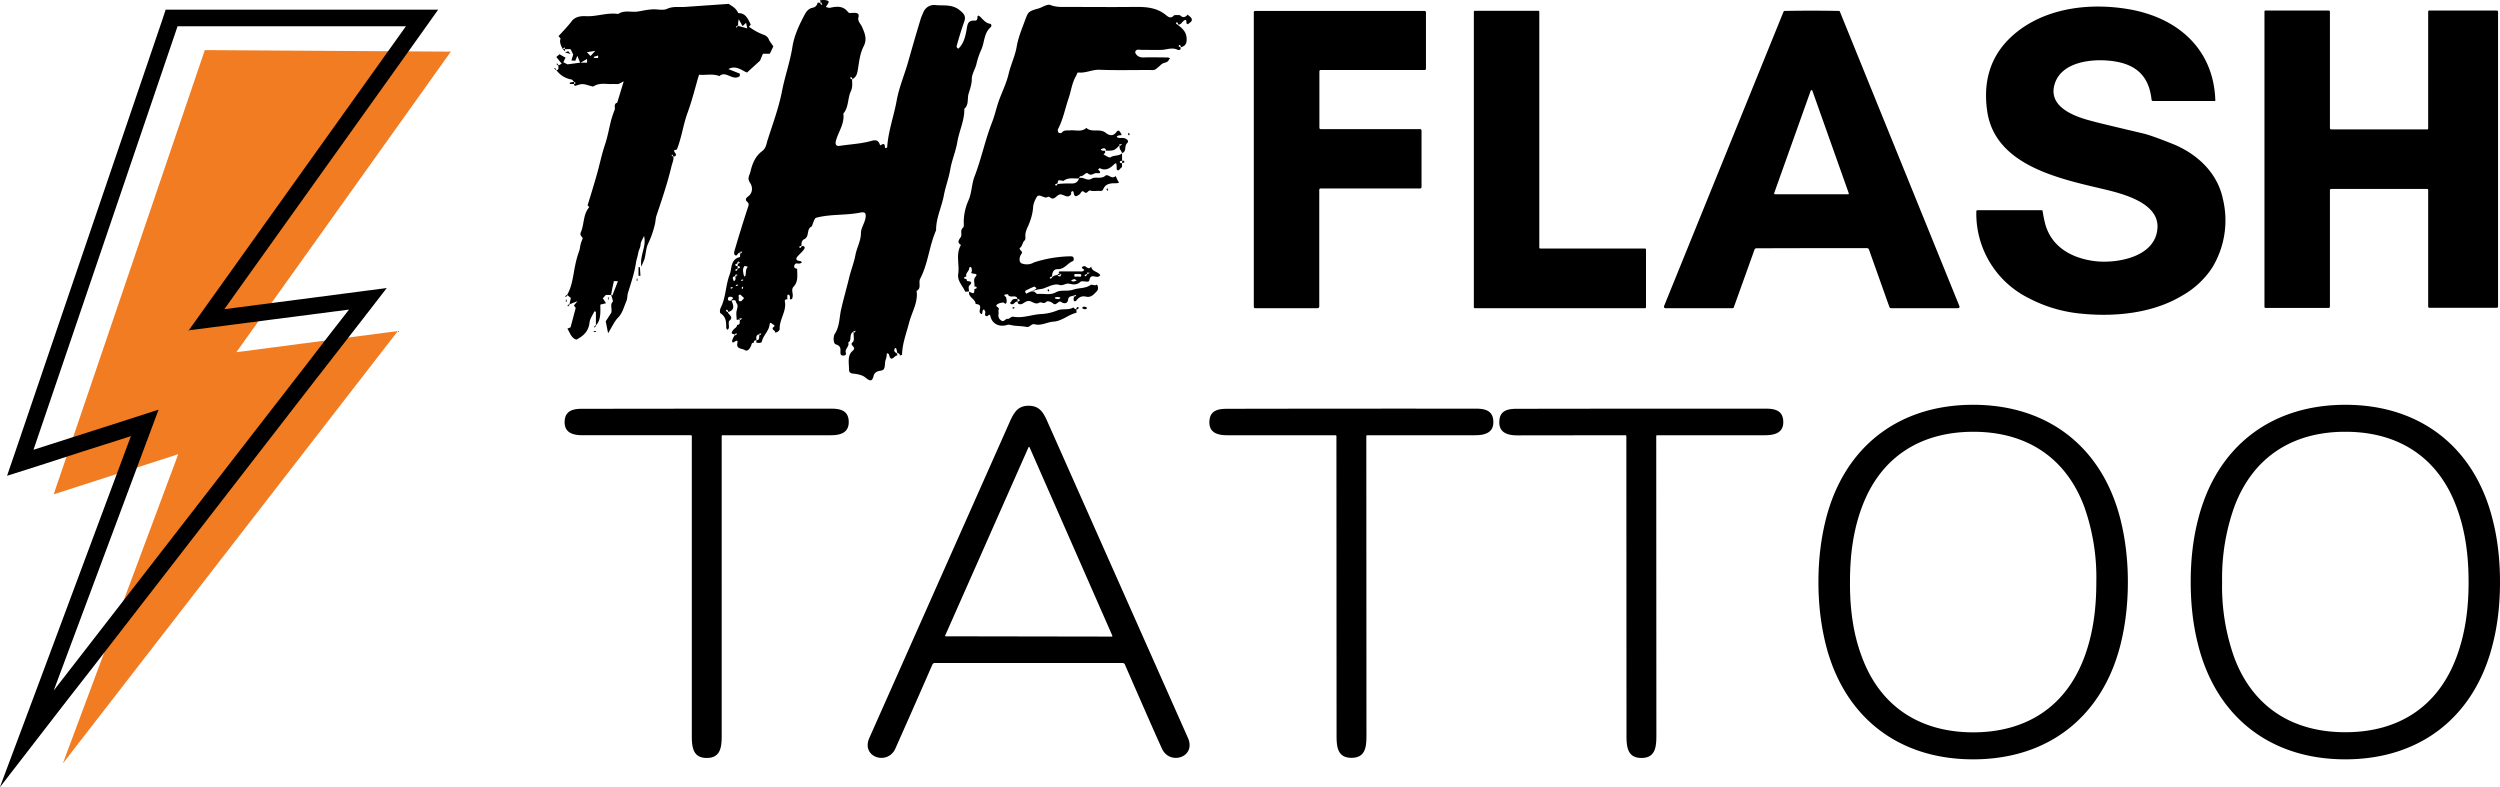 <svg xmlns="http://www.w3.org/2000/svg" viewBox="0 0 1806.5 568.7"><path d="M1600.4 73h-44.5c-.6 0-1.1-.4-1.2-1-2-19-13.4-26.7-31.3-28.2-13.4-1.2-33.7 1.4-38.6 16.6-5.5 17 14.7 24 26.9 27.1 3.5 1 16 4 37.2 9 4.1 1 11 3.5 20.6 7.3 17.4 6.9 32.4 20.3 36.6 39.3a65.8 65.8 0 0 1-7.8 50.7 63 63 0 0 1-21.8 20c-20.7 12.4-47.6 15.3-72 12.9a101.7 101.7 0 0 1-38.6-11.3 68.1 68.1 0 0 1-37.8-62.7c0-.4.3-.8.8-.8h46.4c.4 0 .6.2.7.6.6 4 1.3 7.1 1.9 9.4 4.7 17 19.8 25 36.7 26.9 15.8 1.6 43.3-3.2 44.4-24.3.9-17.8-24.7-24.4-38-27.6-31.4-7.5-79-16.7-85-56.2-3.8-25.9 4.6-46 25.3-60.5 21.4-14.8 49.8-18 76-13.7 35.6 5.8 62.3 28.3 63.5 66.1 0 .3-.2.4-.4.4ZM1112.3 8.5v170.4c0 .4.3.7.7.7h75.7c.4 0 .7.3.7.7V222c0 .3-.3.7-.7.7h-123a.7.7 0 0 1-.7-.7V8.5c0-.4.3-.7.7-.7h45.9c.4 0 .7.3.7.7ZM952.2 222.7h-45.1a1 1 0 0 1-1.1-1.1V8.9c0-.6.5-1 1-1h122.3c.6 0 1.1.4 1.1 1v40.7c0 .6-.5 1-1 1h-75a1 1 0 0 0-1 1.2v40.5c0 .6.4 1 1 1h71.8c.6 0 1 .6 1 1.2v40.7c0 .6-.5 1-1 1h-71.8a1 1 0 0 0-1.1 1.1v84.2c0 .6-.5 1.1-1 1.1ZM1415.9 221.3 1329.5 8.4a.8.8 0 0 0-.8-.5 1023.4 1023.4 0 0 0-39.1 0c-.4 0-.6.2-.8.5l-86.4 212.9v.4c0 .5.4 1 1 1h48.5c.5 0 1-.4 1-.8l14.9-41.5c.2-.6.7-1 1.4-1l40-.1h40c.6 0 1.1.5 1.3 1l14.8 41.6c.2.4.6.8 1.2.8h48.5l.3-.1c.6-.2.8-.8.6-1.3Zm-80.4-80.9H1282.6a.6.6 0 0 1-.6-.6v-.2l26.4-74c.1-.4.5-.6.8-.4.2 0 .3.1.4.3l26.3 74.1c.1.4 0 .7-.4.8ZM1805.1 115v106.4c0 .6-.4 1-1 1h-48.7a.8.8 0 0 1-.8-.7v-84.4c0-.4-.3-.8-.8-.8h-69.2a1 1 0 0 0-1 1v84.1c0 .5-.4.9-.9.9H1637a.7.7 0 0 1-.7-.7V8.3c0-.4.4-.7.7-.7h45.7c.5 0 .9.4.9.9v84c0 .6.4 1 1 1h69.2c.5.1.8-.3.8-.7V8.4c0-.4.4-.8.8-.8h48.7c.6 0 1 .5 1 1v106.5ZM1532.3 375.5c-13.1-52.2-52.2-83-106.5-83s-93.4 30.8-106.5 83c-3.5 14-5.3 29-5.3 45.1s1.8 31 5.3 45.1c13.1 52.2 52.2 83 106.5 83s93.4-30.8 106.5-83c3.5-14 5.3-29.1 5.3-45.1s-1.8-31-5.3-45.1Zm-26.4 100c-13.5 35.6-42.2 53.7-80.2 53.7-38-.1-66.7-18.3-80.1-54-6.7-17.5-8.9-36-8.8-54.7 0-18.8 2.2-37.2 8.9-54.8 13.5-35.6 42.2-53.7 80.3-53.7 38 0 66.6 18.3 80 53.9a153 153 0 0 1 8.8 54.8c0 18.8-2.2 37.2-8.9 54.8ZM1801.2 375.5c-13-52.2-52.2-83-106.4-83-54.3 0-93.4 30.8-106.5 83-3.6 14-5.3 29-5.3 45s1.7 31.1 5.3 45.2c13 52.2 52.2 83 106.4 83 54.3 0 93.4-30.8 106.5-83 3.6-14 5.3-29 5.3-45.1s-1.7-31-5.3-45.1Zm-26.4 100c-13.5 35.6-42.2 53.7-80.2 53.6-38 0-66.7-18.2-80.1-53.9a153 153 0 0 1-8.8-54.8 153 153 0 0 1 9-54.7c13.5-35.6 42.2-53.8 80.2-53.7 38 0 66.7 18.3 80 53.9 6.7 17.6 8.9 36 8.9 54.8 0 18.8-2.3 37.2-9 54.8ZM858.4 533.2 756.8 304.5c-3-6.8-5.9-11.3-13.5-11.3s-10.4 4.5-13.5 11.3L628.2 533.2c-6.2 14 13.2 20.2 18.8 7.7 4-9 13-29.2 26.8-60.8.3-.5.8-1 1.5-1h136c.7 0 1.3.5 1.5 1 13.8 31.6 22.7 51.9 26.8 60.8 5.6 12.5 25 6.3 18.8-7.7ZM803.5 460h-.1l-120-.2a.4.4 0 0 1-.4-.6l60.2-136c.1-.2.4-.3.6-.2l.2.3 59.8 136.1c0 .2 0 .5-.3.6ZM510.6 295.3h90c5.9 0 11.8 1 12.6 8 1 9.3-5.7 11.3-13.3 11.2h-77.8c-.4 0-.6.3-.6.6V531c0 8.2-.4 16.7-10.8 16.7s-10.8-8.5-10.8-16.7V315.1c0-.3-.3-.6-.7-.6h-77.8c-7.6.1-14.3-1.9-13.3-11.1.8-7 6.7-8 12.5-8l90-.1ZM976.6 547.6c-10.4 0-10.8-8.4-10.8-16.6l-.1-215.9c0-.3-.3-.6-.6-.6h-77.9c-7.6.1-14.2-1.9-13.2-11.1.8-7 6.7-8 12.5-8a69068.3 69068.3 0 0 1 180-.1c5.8 0 11.7 1 12.5 8 1 9.2-5.6 11.2-13.2 11.2h-77.9c-.3 0-.6.3-.6.6l.1 215.9c0 8.2-.4 16.6-10.8 16.6ZM1186.1 547.7c-10.4 0-10.8-8.5-10.8-16.7l-.1-215.9c0-.3-.3-.6-.6-.6l-78 .1c-7.5 0-14.1-2-13.1-11.2.7-7 6.6-8 12.5-8a80310.4 80310.4 0 0 1 180-.1c5.8 0 11.7 1 12.5 8 1 9.2-5.6 11.2-13.2 11.2h-77.9c-.3 0-.6.3-.6.6l.1 216c0 8.1-.4 16.6-10.8 16.6ZM462.4 193l-1 .1v6.2h1.4l-.4-6.2Zm-2.3 8.3v1.7h.5v-1.7h-.5Zm-20.8 13.5v1.7h.5v-1.7h-.5ZM429 239.2v.6h1.6v-.6h-1.6ZM411.7 59.7l.1 1h3v-1.6l-3.1.6Zm-2.8 156.8v1.7h.5v-1.7h-.5Zm1.7-179.4c-.8.1-1.5.5-2.3.8l4 1.1c-1.2-1.3-1.5-2-1.7-1.9Zm-3.9-1.7 1.6 1.7v-1.7h-1.6Z"/><path d="M555.6 28.5a6 6 0 0 0-3.9-3.4 43.3 43.3 0 0 1-10.5-5.8l1.3-1.5c-2-4.3-3.9-8.5-9-8.3-1.7-3.2-2.4-3.8-7-6.7L495 5c-4.4.3-8.6-.6-13 1.4-3.2 1.4-7.4 0-11.1.4-3.5.2-7 1.1-10.5 1.6-4.6.5-9.4-1.2-13.7 1.7-8-1.2-15.5 2-23.3 1.6-3.7-.2-7.2.3-9.8 3-3 4-6.6 7.7-10 11.4l1.5 1.8c-.8 1.9-.4 4 1.6 7.6l1.1-1.4.5 1.4h4l1.9 3.9-1.3 4.3 2.8.2 1.5-3.6 2 5-9.1 1.2-3-1.5c.6-1.4 1-2.3 1.6-3.3l-4.4-2.5-2.3 2 3.9 4.8-2.3 1.3.1-.1-1.1-1.4-.5.5 1.3 1.2.1-.1c-.2 1.2.8 3.2-1.5 3.3l.1-.1L401 49l-.5.5 1.3 1.2.1-.2a17 17 0 0 0 10.8 6.9c.8 0 1.4 1 2 1.6l1.4 1.1-1.4.6.6 1.4c1.9-.4 3.8-1.4 5.6-1.3 2.2 0 4.4 1 6.6 1.5.5.2 1.2.3 1.6 0 4.3-2.8 9.1-1.3 13.7-1.6 1.3-.1 2.7.2 4 0 1-.3 2-1 3.9-1.9L446 74.2c-2.9.9-1.2 3.6-1.9 5.3-1 2.5-1.8 4.9-2.5 7.4-1.5 5.9-2.5 11.8-4.4 17.5-2.5 7.4-4 15.1-6.2 22.7a876 876 0 0 1-6.4 21.2l1.2 1.4c-4.6 5.1-3.5 12.5-6.2 18.4-.2.5-.1 1-.2 1.6l1.7 2.4c-.6 1.7-1.3 3.2-1.6 4.7-.4 1.5-.4 3-1 4.6-1.8 4.9-2.9 10-3.8 15.3-1 5.7-2 11.4-4.9 16.4l-.1-.1-1.3 1.1.5.6 1.1-1.4 2.5 2-1 4.6-.2-.2-1.3 1.2.5.6 1.1-1.4-.1-.2 5.8-2.3-2.6 3.1 1.3 1.8-3.7 14-2.3 1c2 3.2 2.9 6.9 6.5 7.9 5.1-2.6 8.8-6 9.5-12.4.3-2.8 2.3-5.4 3.5-8 .4 0 .7.2 1.1.3v9.8l-.1-.1-1.3 1.2.5.5 1.1-1.4-.2-.2c3.5-3.6 3.3-8.5 3.2-15l4.1-1-2.3-3.6 2.2-2.4h3.8c.5-3.4 1.3-6.7 2-10l2.9.1-4 10.3-1-.4c.7 1.5 1 3 1.5 4.7-2.5 2-.5 5.4-1.3 8.2l-4 6.2 1.7 8.6c2.7-4.3 4.4-8.4 7.2-11.3 3.3-3.3 4.2-7.8 6-11.8.8-1.8.6-4.2 1.2-6.2 2.2-7.2 4.7-14.3 5.8-22 .4-2.2 1.2-4.4 1.6-6.8.3-2 1.6-3.8 1.7-6 .1-2 1.4-3.8 2.5-6.2 1.9 7.7-3.2 13.7-2 22.2 1.2-3 2-4.4 2.4-5.9.9-3.5 1-7.5 2.5-10.7 2.2-4.5 3.7-9 4.9-13.9.5-2 .5-4.3 1.1-6.2 4-11.9 8-23.6 10.9-35.8.5-2.3 1.7-4.4 1.4-6.9l-1.4-1 .5-.6 1.1 1.4-.2.2c4.2-1.2 0-3.2.5-4.7l2-.6c3.5-8.7 4.6-18.2 7.9-27 3.2-8.8 5.4-18 8.1-27 4.7.5 9.8-1 14.8 1 4.4-4.4 9.8 4 14.7-.1v-1.7l-8.3-3.3c5.6-3 9.6 1 13.5 2.5l9.4-8.6 2.1-5h5l2.5-5.3c-1.3-2-2.5-3.4-3.3-5ZM424.2 45.3h-4.7l4.7-2.7v2.7Zm2.5-4.8-2.6-2.8 6.1-1-3.5 3.8Zm5.5 1.4h-2.8l-.4-.8 3.2-1v1.8ZM533 18.6c0 .5-.3 1-.7 1.4l-.5-.6 1.3-1.1.3.3c-.1-1.8 0-2.5.4-4.7l2.8 5 2.5-2.4.9 4-7-1.9ZM548.3 241.5c-.2.5 0 .8.4.8 0-.3 0-.7.2-1l-.6.2Zm0 0c-.2.5 0 .8.4.8 0-.3 0-.7.2-1l-.6.2Zm0 0c-.2.5 0 .8.4.8 0-.3 0-.7.2-1l-.6.2Zm0 0c-.2.5 0 .8.4.8 0-.3 0-.7.2-1l-.6.2Zm99.5 13.6h.5-.5Zm-31.4-15.3c0 .4.1.6.5.6 0-.3 0-.6.2-1l-.7.4ZM616 57.2l-.3.2h.4v-.2ZM593.2 1.8c-.4 0-.6.1-.6.4l1 .3-.4-.6Zm-14 175.7v.3-.3Zm-30.9 64c-.2.5 0 .8.4.8 0-.3 0-.7.2-1l-.6.2Zm-13.1-59.3-.7.2c-.1.5 0 .8.4.8l.3-1Zm-1 48.4c0 .4.1.6.4.6l.3-1-.7.4Zm-3.4 10.8c-.2.4-.1.7 0 .8l.6-.9h-.6Zm-4.5-16-.4.1h.4Z"/><path d="M715.5 17.2c-3.6-.5-5.2-3.4-7.6-5.4-1.5-1.2-1.6.2-1.6.8-.1 1.3-.3 2.4-2 2.3-4.9-.3-5.2 2.6-5.8 6.3-.8 4.4-1.7 9-4.8 12.7-.4.4-1 1.3-1.3 1.2-1-.4-1.3-1.4-1-2.3 1.6-5.7 3.3-11.4 5.3-17 1.4-3.9.2-5.7-3.2-8.4-5.4-4.4-11.3-3.2-17.2-3.7a8.4 8.4 0 0 0-9 5c-.7 1.7-1.7 3.7-2.2 5.6-3 9.8-5.8 19.6-8.6 29.4-2.6 9.6-6.7 18.9-8.5 28.6-2 11.3-6.1 22.2-6.9 33.8 0 1-1.8 1.2-1.7.3.2-4.5-3.3-.9-3.5-1.5-1.5-5.2-5-3.3-8.1-2.6-7 1.7-14 2-21 3.1-3.2.5-3.2-1.8-2.8-3.5 1.7-6.6 6.4-12.4 5.4-19.8 4-4.7 3-11 5.4-16.1 1.4-3 1-5.8.9-8.6-.8-.4-1.4-.8-1.3-1.1.2-.7.7-.8 1-.3.3.3.5.8.6 1.2 2.9-1.7 3.4-4 3.9-7 .9-5.5 1.5-11.4 4-16.4 3-5.5 1-9.8-1.2-14.8-1-2-3.1-3.7-2.4-6.5.9-3.1-1.5-3.3-4-3.2-1.2 0-2.6.6-3.6-.7-3.4-4.4-7.9-4.1-12.7-3-.8.2-1.8-.1-2.7-.4-.7-.2-.3-.6.2-1.3 1.9-2.8 1.8-3.2-1-3.8-1.2-.2-2.5 0-3.8 0 0 .5 0 1 .5 1.8h.4c.4.3.6.8 0 .6.7.7.4 1.1.4 1-.5-.1-1-.4-1.2-.8l-.2-.5c-.8-.3-1.3-.3-1.8-.3-.3 2-1.7 3.3-3.6 3.7-2.8.5-4.5 2.7-5.5 4.5-4 7.5-7.8 15.4-9.1 23.8-1.7 10.8-5.4 21.1-7.5 31.8-2.3 12-6.6 23.5-10.3 35.1-1 2.7-1 6.2-4.2 8.5-4.9 3.7-7 9-8.4 15-.7 2.7-2.5 4.5-.1 8 1.7 2.5 2.2 7-1.7 9.8-1.4 1-2.1 2.3-.5 3.7 1.4 1.3 1.2 2.2.6 3.9a995 995 0 0 0-9.8 31.7c-.3 1-.5 2.8 1 3.2.8.3 1.2-1.4 2.8-2.2l.1-.2c.2-.4.7-.6.6 0 .7-.6 1.1-.3 1.1-.3-.2.4-.5 1-.8 1.1l-.6.2c-.2 1.3 0 2.4-.2 2.5-7 1.8-5.7 8-7.4 12.6-3 7.7-2.7 16.4-6.4 23.9-.8 1.5-.9 3.8-.2 4.2 4.3 2.8 4 6.7 4.1 10.7 0 .4.7.9 1 1.3.3-.5.8-1 .9-1.5.2-1.7-.6-4.4.4-5.2 3.3-2.7-.6-4.1-1.2-6.2-.7-.3-1.4-.8-1.3-1 .2-.8.8-.9 1.1-.4.3.4.4.9.6 1.3 5.4-1.5 3.3-5.7 2.3-8.2 3.2-1 2.9.4 3.4 1.4 1.3 2.4 1.2 2.2.3 6-.5 2 0 4.3 0 6.5.6 0 1.1 0 2-.5v-.3c.2-.4.7-.6.6 0 .7-.7 1.2-.4 1.1-.3-.2.4-.4.9-.8 1-.2.2-.4.2-.6.2-.2 1.9.4 3.4-2 3.6-.1 2-2.2 2.5-3 3.9-1.1 1.5-1.5 2.8 1.2 2.7.2-.4.7-.6.6 0 .7-.7 1.2-.4 1.1-.3-.2.4-.4.9-.8 1-.4.2-.7.2-.8.1-1 1.6-1.5 2.6-1.8 3.8-.3.7.3 2 1.3 1.2 1.5-1.1 3-1.8 2.4.7-.9 4.5 3.5 3.8 5.3 5 2 1.5 3.8-1.1 4.6-3 .5-1 .1-2.3 2-2.2-.1-1.3.5-1.9 1.8-1.8.3-1.3-.9-3.3 1.8-4.4v-.1c.2-.4.8-.6.6 0 .8-.7 1.2-.4 1.2-.3-.3.4-.5.9-.9 1l-.5.2c-.3 1.9.3 3.4-2.2 3.6l.1 1.8c1.5 0 3.7.5 4-1.2 1-4.2 4.7-7.1 5.4-11.4.3-2 .7-2.2 1.6-1.4.7.7 3 1.4 1.6 2.4-2.8 2.1 1.7 2.7.8 4.2 2 0 3.4-1.8 3.4-2.5-.4-7 5.2-12.9 3.7-20.1-.2-.8.6-1.6 1.8-1.4v-1.8c-.1-1 0-1.8 1.2-1.5.3 0 .6 1 .7 1.5v1.8c1.9.1 1.8-1 2-2.3.3-2.2-1.3-4.8.6-6.8 3.6-3.8 2.6-8.5 2.6-13-2.5-.3-2.5-1.8-1.6-3.2.7-1.2 2.3-.3 3.5-.6.6-.1 1-.5 1.6-.7-.4-.4-.7-1-1.1-1-3.9-.5-3.5-2-1.5-4.1 1.5-1.6 3.2-3 4.3-4.8.6-.9 0-2.5-1.9-1.9-.4.7-.8 1.3-1.1 1.2-.8-.2-.9-.8-.4-1 .4-.3 1-.4 1.4-.6-.2-2.2.2-3.8 2-4.7 4-2 1.2-7.4 5.4-9.2 2.2-6 2.2-6 3.7-6.4 10.3-2.6 21-1.5 31.4-3.6 3.4-.7 4.4.5 3.6 4.4-.7 3.5-3.2 6.9-3.2 10.4 0 5.7-3 10.5-4 16-1 5.3-3.2 10.8-4.5 16.2-1.8 7.5-4 15-5.7 22.5-1.5 6-1 12.5-4.7 18.2-1.2 1.8-1.2 7 .7 7.5 4.2 1.3 3.3 3.8 3.4 6.3 0 1.1.6 1.7 1.6 1.8 1.4.2 2.7-.3 2.3-2-1-2.8 2.8-4.5 1.7-7.4 2.9-1.5.3-5.5 3.5-7.7l.2-.3c.1-.4.7-.6.5 0 .8-.7 1.2-.4 1.1-.3-.2.4-.4.9-.8 1-.2.2-.4.2-.5.2-.4 2.8.9 5.3-.9 7-2.5 2.1 3.3 3.3.2 6-4 3.3-2.8 8.6-2.7 13.3 0 2.2.5 3 3.2 3.3 3 .3 6.4 1 8.5 2.7 3.4 2.8 5 3.3 6.1-1.3.6-2 2.2-3.2 4.8-3.5 2.9-.4 3.2-1.7 3.4-5.7.1-2 1.4-4 1.2-6.3 0-1 1.5-.5 1.7.4 1.5 6.3 4 .1 6 .6-.1-.6-.1-1.2-.6-1.8-1.7-.7-1.8-1.8-1.4-3 .3-.7 1-.8 1.2-.2.3.7.4 1.5.6 2.3.2.5.2.8 0 1 1.5 0 2 .6 2 1.7.6-.2 1.6-.4 1.6-.6.2-8.2 3.2-15.7 5.2-23.5 2-7.5 6.5-14.4 5.3-22.6 3.9-2 1-6 2.7-9 5.7-11 6.4-23.5 11.4-34.8-.1-8.8 4-16.7 5.6-25.2 1.2-6.4 3.6-12.5 4.7-19.1 1.2-6.7 4-13 5.1-19.9 1.4-7.9 5.2-15.3 5-23.6 3.3-2.7 2.1-7.1 3-10.6 1-3.4 2.4-7 2.4-11 0-3.4 2.4-7 3.3-10.5.8-3.6 2-7.2 3.5-10.5 2.5-5.4 1.8-12.1 7-16.5.5-.4.5-2.2-.5-2.3Zm-179 184.7c.2 0 .5.3.7.5-.4.2-.8.5-1.3.6l-.6-.6 1.3-.5Zm.5 5.8c0 .4-.3.8-.5 1.2l-.7-.7.6-1.1c.2.2.7.4.6.6Zm-4-15.4c-1 0-1.8-.1-1.6-1.3 0-.2 1-.4 1.5-.6-.2-.1-.2-.4 0-.8s.7-.6 1.1-.9l-.5 1.1c.9-.7 1.1-.5 1.1-.5-.2.4-.4 1-.8 1.1l-.5.1c-.3 1-.3 1.4-.3 1.8 1 0 1.8 0 1.6 1.2 0 .3-1 .4-1.5.6v.3-.3c-.4 1.1-.9 1.7-1.1 1.6-.8-.2-1-.7-.4-1 .4-.3 1-.4 1.4-.6v-1.8Zm-1.7 6.5c.2-.3.7-.6 1-.8 0 .6-.2 1.2-.3 1.7.8-1.4 1-1.2 1-1.1-.2.3-.5.8-.9 1l-.1.2v-.1c-.7.3-1-.1-.7-.8Zm-2.3 8.6.6.6c-.4.2-.8.5-1.3.6l-.6-.6c.4-.2.8-.5 1.3-.6Zm-.5 9.8c-2.2.4-2.5-.3-2.5-1.2 0-1.6 1.3-1.7 2.5-1.5.5 0 1 .6 1.4 1-1 .8-1.8 1.7-1.4 1.7Zm1.8-14c-.3-.8-.8-1.5-.8-2.3 0-.4.5-1.1.9-1.2 1.8-.3.5 1.2 1 1.6l.6-1.5c-.6 2.7-1 3.1-1.7 3.4Zm1.9 3.5c-.2 0-.5-.4-.7-.6l1.3-.5c.2 0 .4.3.7.5l-1.3.6Zm3 11c-2.4 0-1-2-1.4-3.2-.3-.9 0-1.6 1.2-1.6l2.7 2.5c-.9.8-1.7 2.4-2.6 2.3Zm3.5-18.7c-.2 1-1 1-1.2 0-.5-2.2-1.2-4.6.4-6.7h1l1.5.5c-1.8 1.8-1.2 4.1-1.7 6.2ZM853.4 34l-.4.2h.4V34Zm-2-16.2h-.3.4ZM815.7 96l-.6.6c.1.5.4.9.6 1.3l.6-.6c0-.5-.4-.9-.6-1.3Zm-4.8 20v1.9c.5-.2 1.4-.3 1.5-.6.3-1.1-.6-1.3-1.5-1.2Zm-2-11c0 .1.1.2.3.2l.3-.9-.6.7Zm-8.7 31-.7.7.7 1.2.6-.6-.6-1.2Zm-1.8-27.2h.1c-.2-.1-.3-.2-.1 0Zm-12.8 89.1Zm0 0Zm-.3 24.3c0-.2-1-.4-1.6-.6-.9 0-1.7.1-1.5 1.2 0 .3 1 .5 1.5.6 1 .1 1.8-.1 1.6-1.2Zm-9.4-8.5c-.1.4 0 .7.3.7l.3-1-.6.3Zm-10.2-15.8h-1.3c0 .3-.1.5 0 .8l1.8-.1-.5-.7Zm-5.3 1.9v.4-.4Zm-2.9 9-.6.7.6 1.2.7-.6c-.1-.4-.4-.8-.7-1.2Zm-24.9 13-1.2.7.6.6c.5-.1.9-.4 1.3-.6l-.7-.6Zm-1.5-4.5c-.4.6-1.4 1.6-1.2 1.8.9 1 2 1 3 0 .7-.5 1.2-1.4 2.4-1.1V216c-1.6 0-3.2-.3-4.2 1.2Zm-1.7-19.4Zm0 0Zm0 0Zm69-89.1h.1c-.2-.1-.3-.2-.1 0Zm0 0h.1c-.2-.1-.3-.2-.1 0Zm-69 89.1Zm0 0Zm69-89.1h.1c-.2-.1-.3-.2-.1 0Zm0 0h.1c-.2-.1-.3-.2-.1 0Zm-69 89.1Zm81.5-81.8Zm-2-11.1c0 .1.1.2.3.2l.3-.9-.6.7Zm-10.5 3.8h.1c-.2-.1-.3-.2-.1 0Zm-12.8 89.1Zm-9.7 15.8Zm-46.5-15.8Zm0 0Zm69-89.1h.1c-.2-.1-.3-.2-.1 0Zm0 0h.1c-.2-.1-.3-.2-.1 0Zm-69 89.1Zm0 0Zm69-89.1h.1c-.2-.1-.3-.2-.1 0Zm0 0h.1c-.2-.1-.3-.2-.1 0Zm-69 89.1Z"/><path d="M858.3 10.5c-1.7 1.8-3.2 2.8-5.5.6-.5-.4-4.4-.2-4.5 0-2.6 3.2-5 .3-6.4-.7-6.5-5-14-5.5-21.9-5.4-17.7.2-35.4 0-53.1 0-2.8 0-5.3-.4-8-1.4-2.2-.8-5.5 1.6-8.4 2.5-7.2 2-7.5 2.4-9.6 8-2.3 6.4-5 12.6-6.2 19.4-1.1 6.7-4.2 13-5.8 19.6-1.3 5.8-4 11.7-6.3 17.5-2.3 5.8-3.5 12-5.7 17.7-5.1 13-7.8 26.6-12.8 39.5-2 5.4-1.9 11.3-4.1 16.6a38.9 38.9 0 0 0-3.6 15.8c0 1.5.3 3.6-.5 4.3-2.4 2-.5 4.8-1.6 6.7-1.4 2.2-3 3.9.1 5.8-4 6.8-.9 14-2 21-.7 5.1 3.2 8.5 5 12.6.2.4 1.9 0 2.8 0 0-1.4-.6-3.5.2-4.2 2.6-2.6 1.2-3-1.4-3.3-.3 0-.5-1-.7-1.5-1 0-1.8-.1-1.5-1.2 0-.3 1-.4 1.5-.6-.9-2.6 2.4-4 2-6.4l1.3-.6c.2.5.5 1 .6 1.6 0 .5.2 1.3 0 1.7-2 3 5.9.2 2.6 4-1.7 2-.3 4.6-.7 7 1-.1 1.8 0 1.6 1.1 0 .3-1 .5-1.6.7-.1 3.5-.3 3.6-3.8 1.8 0 .6-.2 1.2 0 1.8.8 2.8 4.6 4 4.7 7.2 6 .2 1.5 4.8 3.4 6.7 1.3 1.3 1.4-.3 1.5-.8.1-1 .2-1.8 1.2-2l.8 1.4c.4 1.2-1 3.3 1.2 3.5 1 0 2-2.7 2.7.5 1.4 5.1 6.3 7.5 12 5.8 1.3-.4 2.1 0 3.3.2 3.5.7 7 .5 10.5 1.2 2.7.6 3.5-2.5 6-1.9 4.8 1.3 9-1.6 13.7-1.9 6.1-.4 10.6-5 16.5-6.4.2 0 0-1.7 0-2.6.2.2.5.2.9 0s.6-.7.8-1c0-.2-.3-.4-.6-.7-.3.3-.9.5-1 1-.2.3-.2.6-.1.7-1.2.3-2-1.3-2.3-1.2-3.4 2.1-7.6.6-11.2 2a36 36 0 0 1-11.3 2.7c-7 .2-13.5 3.2-20.5 2-1.9-.4-3.3 1.7-4 1.5-2.1-.4-2.9 2.5-4.7 1.4-1.7-1-2.6-2.5-2.3-4.6.3-1.2-.3-2.6.2-3.6.6-1.7-3-2-1.3-3.5 1.2-1 3-1.4 4.6-1.5.8 0 1.8 2.1 2.3-.2.3-1.1 0-2.3-.3-3.5-.1-.7-1.9-1-1-1.9.4-.4 2.4-.4 2.4-.3 1 3.4 6.2-.5 6.8 3.4.9 0 1.8.2 1.5 1.3 0 .2-1 .4-1.5.6.2.5.3 1.3.7 1.5 3 1.5 4.4-2.2 7.7-2 2.5.3 4.6 2.9 7.4 1.2 1.3-.9 3.1 1.4 5-.6.7-.8 3.4-.3 5 1.2 2.2 2 3.9-2.4 5.6-1.2 3 2 4.9.8 5.2-1.5.4-2.7 2-2.3 4-3h.1c.2-.4.7-.7.5-.1.8-.6 1.2-.3 1.2-.3-.2.4-.5 1-.9 1.1l-.6.1c-.3 1.2-.4 2-.2 2.6.5 1.2 1.4.7 2 0 1.7-2.2 3.7-3.3 6.6-2.7 3.9 1 5.9-1.6 8-3.8 1.4-1.5 1.1-3.2.2-4.9-1.5 1.2-3.9-.3-4.6.3-3.8 2.7-8.4 2-12.2 3.3-4.4 1.6-9.2 0-12.7 1.9-4.4 2.5-8.7.9-13 1.3-2.3.2-1.2-2.2-5.1-1.8-4.6 1.8-3 2-4 1-.3-.3-.3-1.5 0-1.6 2-1 4-2 6.2-2.9.3-.1 1 .5 1.4.9.2.1.1.8 0 .8l-3.5 1.8c5.4-2 7.1-1.5 9-2.2 3.6-1.4 8-3.6 11-2.6 3.1 1 4.7-1.3 7.3-.8 2.4.5 5.5 1.2 8-1.2 1.7-1.6 6.3 1.1 6.7-1.4 1-5.1 4.7-1.4 6.7-2.6.7-.5 1.7-.5.6-1.7-1.9-2-5.7-2.1-6-5.6-1.4 2.4-2.7 1-4.2 0-.7-.4-2.1-.1-2.5.8-.3 1 2.8 1.2 1 2.5-.7.6-2.3.3-3.6.3h-12.5c-1.2 0-2.3 0-1.1 1.8h.4c1 0 1.7.2.1.7 1 .8.3 1.2-.5 1.1-.7 0-1.2-.5-1.4-1-1.8.1-2.8.7-3.8 1.5-.4.7-1 1.2-1.2 1.2-.7-.3-.8-.8-.3-1.1.4-.3 1-.4 1.4-.5-.2-3 1.3-5.4 3.7-5.3 5.2.2 7.1-4.1 11-5.7 1-.4 1-1.5.8-2.4-.2-.9-1-1.2-2.1-1.2a91 91 0 0 0-26.5 4.4 10.2 10.2 0 0 1-9 .7c-2.1-1-1.8-4.6 0-7 1.4-1.9-2.7-3-1-4.3 1.8-1.5 1.5-3.8 3.2-5.3.7-.6.6-2.2.5-3.3 0-2.4.8-4.4 1.8-6.6 2-4.4 3.5-9.2 3.8-13.9.2-2.8 1.3-5.2 2.5-7.3 1.6-3 4.6.3 7 .1.9 0 1.4-1.2 2.8 0 3.2 2.5 4.5-1.9 7.2-2.2 2.7-.3 5.4 3.4 7.9 0 .3-.4-.1-1.3.2-1.7.7-1.2 1.6-.6 1.7.3.5 3.5 1.9 3.1 4.3 1.3 1-.7 1.4-3.3 3.3-1.7 2.2 2 2.7-1.5 4.6-1 1.8.6 3.9.2 5.8.2 1.2 0 2.8.4 3.3-1 1.6-4 4.9-4.5 8.7-4.5 1 0 3.4 0 2.5-1-1.1-1.4-2-4.5-2.3-4.1-2.8 2.6-5.2-2-7.3-.3-3 2.6-7.3.5-9.7 2-3.7 2.3-6.2-1.7-9.3-.2l.7-1.5c2.5.5 4.2-3.3 5.7-2 2.7 2.3 4.2-.5 6.3-.2 3.4.4 3.1-.9 1-2.6.5-.3 1-1 1.3-1 4.1 2.1 7.1.3 10-2.4 2.3-2.4 2-.2 2.2 1.2.1 1-.5 2.6 1.2 2.8.5 0 1.3-1.3 2-1.8 1.3-1 .4-2.3.7-3.4-1 0-1.8-.1-1.6-1.2.1-.3 1-.4 1.6-.6v-5.5c3.6-1.2 1.3-5 3.7-7.2 1.6-1.5-.2-3.4-3-3.7-1.3-.1-2.8.2-3.8-.3-1.6-.8 0-1.2.6-1.5.8-.4 3 .4 1.7-1.5-.5-.8-1.6-3.4-3.3-1-2.4 3.4-5.4 2.4-7.7.6-4.2-3.5-10.1.1-14-3.6-3.4 3.2-7.8 1.4-11.7 1.8-2.2.2-4.5-.5-6.1 1.7-.4.4-2 .5-2.5-.4-.4-.7-.5-1.8-.1-2.4 3.6-6.9 5-14.5 7.4-21.6 2-5.6 2.5-11.6 5.7-16.9.6-1 .3-2.4 2.1-2.2 5 .4 9.5-2.2 14.7-2 12.5.5 25.1.1 37.7.2 2.2 0 2.3.2 6.9-4 1.6-1.6 4.4-1 5.4-3.2.2-.4.6-.8 1-1.2-.6-.3-1.1-.7-1.7-.7-5.8 0-11.6-.2-17.4 0-2.6.1-4.3-.7-5.6-2.5-.8-1-.6-2.4.8-3 .9-.3 2 0 2.9 0 5.2 0 10.3.2 15.5 0 3.6-.3 7.2-1.9 11 0 1 .4 2.6 0 2-1.8-.8-.4-1.4-.8-1.3-1 .3-.8.8-.9 1.2-.4l.5 1.3c2.4-.7 3.7-1.9 4-4.2.4-5-1-8-6.4-12-.7-.4-1.3-.9-1.2-1.1.2-.8.8-.9 1.1-.4.3.4.4 1 .6 1.4 1.6 0 2.2-1.2 3-2 1.8-1.8 3-2.2 2.8 1 0 .2 1.2.7 1.2.7 1-1.2 2.9-1.7 2.7-3.5-.3-1.7-2-2.3-3-3.5ZM729.3 198Zm33.7 16.8c.8-.2 1.7-.2 2.5 0 1 .2.9.7-.3 1.3-.6 0-1.4 0-2.2-.2-1-.2-1-1 0-1.1Zm24.3-17.8c-.2.3-.5.8-.9 1l-.4.1c1-1.5 1.3-1.2 1.3-1.2Zm-3.2 1.6c.4-.3 1-.4 1.4-.6-.1-.1-.1-.4 0-.8l1.2-.8-1 1.7h-.1v.2c-.7 1.1-1 1.4-1.2 1.3-.7-.2-.9-.7-.3-1Zm-7.8 0c.1-1 1.6-.4 2.5-.6 1 .3 2.7-.6 2.5 1.3-.2 1-1.6.6-2.5.5-1 0-2.8.7-2.5-1.1Zm0 3.1c.5 0 1 .6 1.8 1-1 .3-1.9.7-2.7.7-.5 0-1-.5-1.5-.8.8-.3 1.6-.8 2.4-.9Zm21.5-94.6c.4 0 1.2.6 1.3 1l-.1.8c5.9 0 6.4-.1 9.8-3.8v-.6c.3-.4.8-.6.6 0 .8-.7 1.2-.4 1.2-.3-.3.4-.5.8-1 1-.2.1-.4.2-.5.1-.7 2.5 1.4 3.7 1.7 5.4-2.2 2.3-5.8 1.2-8.4 3-.8.5-3.4-1.2-5-2.1-.2-.1 2-1.2.9-2.7-2 .1-2.6-.2-2.9-1 .8-.3 1.6-.7 2.4-.8Zm-31 23.3c.6 0 1.4.5 1.7.3 3.4-2.7 7.4-1.5 11.2-1.8-.7 2.5-2.4 3.7-5.2 3.7-3.4-.1-6.9 0-10.3.4-.3.6-.8 1.2-1 1.1-.8-.2-1-.7-.5-1l1.5-.6v.4c.3-2.8.3-2.8 2.6-2.5Z"/><path fill="#f27c22" d="m45.4 551.7 242.1-312.5-116.7 15.3 155-217.2L148 36.2l-109.2 321 90-29-83.4 223.5Z"/><path d="m293.3 19-157 219.8h-.3l-.3.9.6-1 115.9-15c-9.8 12.5-19.5 25-29.2 37.7L38.8 499l75.8-203-24.8 8-65.6 21 25.5-74.9L128.3 19h165m23.3-12H119.7l-2.7 8.2-78.7 231.1-25.5 75-7.7 22.5 22.7-7.2L60.5 326 92 316l1.3-.4 1.3-.5-67 179.8-27.7 74 48.3-62.5L65.7 484l163.4-211 3.3-4.2 29.3-37.7 17.8-23-28.9 3.8-88.5 11.5L303.1 26l13.5-19Z"/></svg>